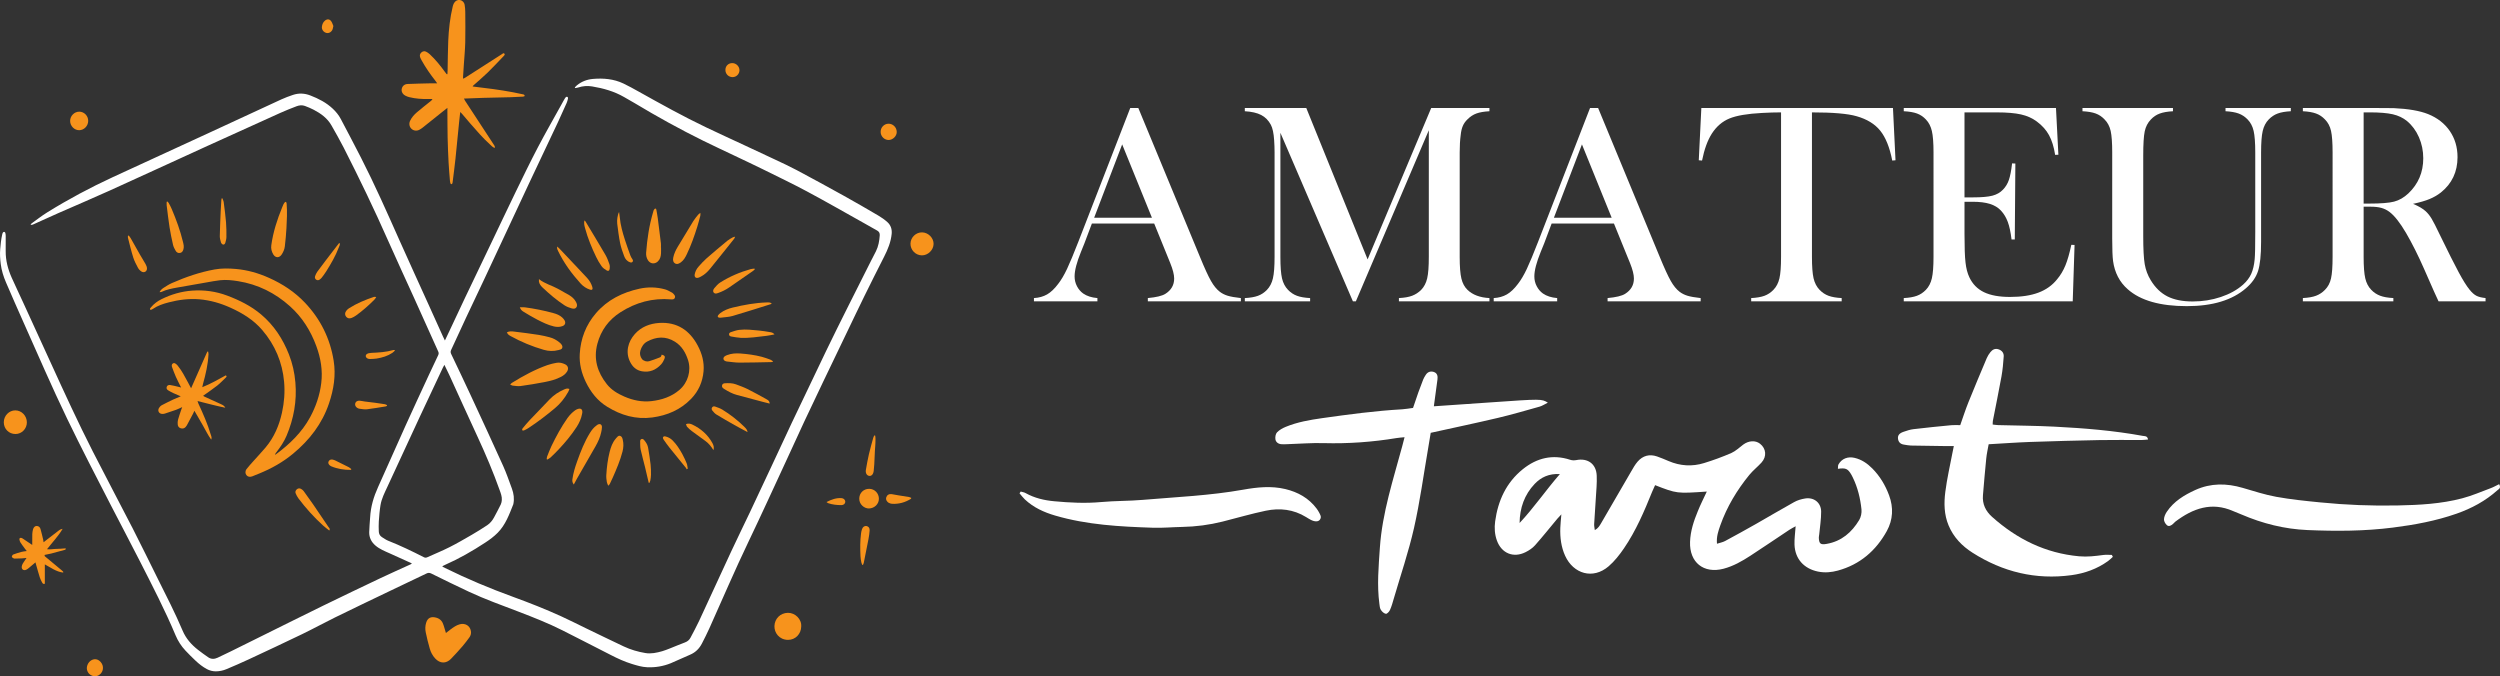 <?xml version="1.0" encoding="utf-8"?>
<!-- Generator: Adobe Illustrator 16.0.0, SVG Export Plug-In . SVG Version: 6.00 Build 0)  -->
<!DOCTYPE svg PUBLIC "-//W3C//DTD SVG 1.1//EN" "http://www.w3.org/Graphics/SVG/1.1/DTD/svg11.dtd">
<svg version="1.1" id="Calque_1" xmlns="http://www.w3.org/2000/svg" xmlns:xlink="http://www.w3.org/1999/xlink" x="0px" y="0px"
	 width="235.806px" height="63.789px" viewBox="0 0 235.806 63.789" enable-background="new 0 0 235.806 63.789"
	 xml:space="preserve">
<rect x="0" y="0" width="235.806" height="63.789" fill="#333333" stroke="none"/>
<path fill="#FFFFFF" d="M38.853,53.143c-0.718-0.326-1.402-0.637-2.086-0.945c-0.471-0.211-0.953-0.397-1.353-0.741
	c-0.388-0.333-0.598-0.754-0.589-1.258c0.006-0.471,0.063-0.938,0.088-1.407c0.053-1,0.333-1.936,0.745-2.845
	c0.867-1.911,1.707-3.837,2.573-5.751c0.737-1.633,1.496-3.259,2.248-4.885c0.278-0.6,0.559-1.198,0.846-1.795
	c0.06-0.123,0.072-0.224,0.012-0.354c-0.771-1.7-1.531-3.403-2.299-5.104c-0.803-1.773-1.626-3.539-2.413-5.32
	c-1.318-2.985-2.734-5.921-4.215-8.828c-0.358-0.702-0.753-1.385-1.14-2.071c-0.388-0.69-1.003-1.132-1.686-1.488
	c-0.265-0.138-0.542-0.251-0.822-0.357c-0.265-0.1-0.541-0.067-0.798,0.032c-0.515,0.198-1.029,0.4-1.532,0.627
	c-2.295,1.034-4.589,2.072-6.88,3.117c-3.057,1.394-6.107,2.804-9.168,4.19c-1.625,0.736-3.268,1.431-4.901,2.15
	c-0.787,0.347-1.569,0.707-2.354,1.06c-0.069,0.031-0.143,0.052-0.243,0.033c0.025-0.039,0.042-0.091,0.078-0.117
	c0.492-0.354,0.971-0.73,1.485-1.05c1.988-1.235,4.05-2.336,6.173-3.318c3.051-1.411,6.106-2.808,9.158-4.216
	c2.254-1.039,4.503-2.089,6.758-3.126c0.353-0.162,0.72-0.296,1.087-0.421c0.552-0.188,1.102-0.162,1.647,0.049
	c0.776,0.3,1.504,0.673,2.116,1.249c0.299,0.282,0.559,0.597,0.75,0.959c0.643,1.218,1.286,2.435,1.912,3.661
	c1.316,2.575,2.482,5.219,3.658,7.858c0.892,2.002,1.808,3.994,2.712,5.992c0.456,1.005,0.909,2.013,1.364,3.021
	c0.052,0.113,0.11,0.224,0.182,0.374c0.162-0.341,0.306-0.642,0.447-0.944c0.485-1.032,0.965-2.068,1.456-3.097
	c0.814-1.71,1.635-3.416,2.452-5.123c0.77-1.609,1.53-3.224,2.309-4.829c0.686-1.41,1.368-2.821,2.095-4.209
	c0.718-1.372,1.491-2.715,2.24-4.071c0.113-0.206,0.224-0.415,0.348-0.615c0.032-0.051,0.111-0.109,0.162-0.103
	c0.098,0.012,0.114,0.11,0.094,0.193c-0.031,0.131-0.065,0.265-0.12,0.389c-0.267,0.604-0.536,1.208-0.817,1.806
	c-0.89,1.893-1.791,3.781-2.681,5.674c-0.713,1.516-1.417,3.035-2.127,4.553c-0.706,1.51-1.409,3.02-2.118,4.528
	c-0.577,1.229-1.165,2.454-1.741,3.684c-0.477,1.017-0.939,2.04-1.415,3.057c-0.065,0.139-0.057,0.247,0.006,0.381
	c0.607,1.275,1.22,2.55,1.813,3.833c1.037,2.233,2.072,4.47,3.085,6.714c0.317,0.702,0.565,1.433,0.832,2.155
	c0.171,0.466,0.237,0.947,0.136,1.441c-0.001,0.008-0.001,0.019-0.004,0.025c-0.383,0.961-0.733,1.944-1.477,2.695
	c-0.348,0.352-0.755,0.654-1.171,0.925c-1.213,0.795-2.469,1.518-3.8,2.104c-0.066,0.028-0.13,0.062-0.193,0.096
	c-0.016,0.009-0.024,0.027-0.058,0.065c0.089,0.044,0.172,0.089,0.257,0.13c2.081,1.026,4.217,1.922,6.396,2.715
	c1.549,0.565,3.083,1.167,4.583,1.853c0.774,0.354,1.534,0.742,2.3,1.112c1.191,0.573,2.379,1.154,3.576,1.718
	c0.65,0.306,1.339,0.507,2.046,0.625c0.537,0.09,1.063-0.027,1.579-0.172c0.243-0.07,0.48-0.166,0.716-0.258
	c0.471-0.186,0.938-0.387,1.414-0.563c0.243-0.089,0.428-0.229,0.545-0.459c0.27-0.521,0.558-1.036,0.806-1.571
	c1.012-2.176,2.006-4.358,3.019-6.534c0.584-1.255,1.197-2.498,1.791-3.752c0.678-1.432,1.349-2.868,2.02-4.302
	c0.641-1.371,1.271-2.745,1.919-4.111c1.071-2.259,2.147-4.514,3.232-6.766c0.665-1.381,1.349-2.75,2.033-4.12
	c0.723-1.451,1.456-2.897,2.186-4.346c0.159-0.315,0.326-0.627,0.484-0.943c0.234-0.47,0.322-0.976,0.358-1.495
	c0.014-0.203-0.056-0.352-0.233-0.452c-0.458-0.258-0.914-0.519-1.372-0.775c-1.747-0.976-3.484-1.972-5.249-2.917
	c-1.373-0.735-2.779-1.408-4.176-2.098c-0.869-0.43-1.747-0.838-2.622-1.256c-0.996-0.476-2-0.94-2.991-1.428
	c-2.211-1.09-4.367-2.283-6.48-3.554c-0.326-0.195-0.659-0.378-0.988-0.569C57.925,8.61,56.898,8.325,55.84,8.15
	c-0.432-0.071-0.867-0.037-1.29,0.099c-0.096,0.031-0.199,0.04-0.299,0.059c-0.012-0.021-0.023-0.042-0.035-0.064
	c0.065-0.066,0.126-0.137,0.199-0.196c0.441-0.361,0.958-0.556,1.517-0.604c0.987-0.083,1.958-0.001,2.868,0.431
	c0.49,0.233,0.965,0.499,1.44,0.763c2.104,1.175,4.209,2.348,6.386,3.386c1.218,0.581,2.444,1.141,3.667,1.711
	c0.953,0.444,1.905,0.886,2.854,1.335c0.672,0.318,1.349,0.628,2.003,0.977c1.494,0.797,2.981,1.606,4.463,2.429
	c1.085,0.603,2.159,1.225,3.229,1.854c0.302,0.177,0.595,0.384,0.856,0.617c0.321,0.287,0.448,0.671,0.408,1.106
	c-0.074,0.771-0.362,1.469-0.709,2.152c-0.629,1.235-1.25,2.474-1.862,3.717c-0.536,1.089-1.056,2.187-1.582,3.279
	c-0.777,1.617-1.557,3.232-2.33,4.85c-0.593,1.243-1.187,2.483-1.771,3.732c-0.56,1.197-1.105,2.401-1.659,3.602
	c-0.583,1.266-1.167,2.532-1.755,3.795c-0.608,1.307-1.212,2.614-1.836,3.91c-1.292,2.695-2.464,5.443-3.69,8.168
	c-0.219,0.488-0.461,0.964-0.704,1.439c-0.249,0.481-0.611,0.844-1.123,1.059c-0.609,0.254-1.203,0.547-1.814,0.8
	c-0.713,0.29-1.461,0.413-2.232,0.379c-0.493-0.022-0.96-0.165-1.429-0.308c-0.695-0.212-1.353-0.515-1.999-0.848
	c-0.862-0.441-1.726-0.883-2.589-1.323c-0.663-0.336-1.324-0.678-1.987-1.01c-1.329-0.667-2.71-1.211-4.098-1.743
	c-1.589-0.609-3.194-1.18-4.736-1.903c-1.181-0.553-2.353-1.127-3.521-1.704c-0.166-0.081-0.292-0.08-0.452-0.003
	c-1.15,0.556-2.307,1.099-3.458,1.651c-1.723,0.827-3.448,1.65-5.165,2.492c-1.041,0.511-2.058,1.071-3.102,1.575
	c-1.68,0.812-3.371,1.6-5.063,2.39c-0.689,0.321-1.387,0.624-2.087,0.917c-0.317,0.133-0.653,0.204-1.006,0.204
	c-0.299-0.002-0.57-0.074-0.832-0.212c-0.395-0.211-0.744-0.485-1.067-0.791c-0.329-0.312-0.652-0.63-0.961-0.961
	c-0.394-0.421-0.703-0.902-0.926-1.432c-0.996-2.374-2.18-4.659-3.347-6.952c-0.896-1.76-1.823-3.505-2.727-5.26
	c-1.406-2.73-2.822-5.456-4.156-8.225c-1.439-2.987-2.751-6.031-4.103-9.059c-0.56-1.256-1.114-2.516-1.658-3.781
	c-0.241-0.558-0.424-1.138-0.5-1.744c-0.059-0.466-0.092-0.932-0.052-1.407c0.038-0.452,0.083-0.9,0.181-1.343
	c0.015-0.07,0.03-0.144,0.065-0.206c0.021-0.04,0.078-0.086,0.118-0.085c0.04,0,0.103,0.048,0.115,0.088
	c0.027,0.093,0.041,0.195,0.041,0.293c0.003,0.48,0.001,0.961-0.002,1.441c-0.007,0.877,0.213,1.704,0.564,2.497
	c0.358,0.802,0.74,1.593,1.105,2.393c0.865,1.884,1.727,3.77,2.588,5.656c1.279,2.803,2.563,5.604,3.959,8.348
	c1.242,2.438,2.53,4.853,3.779,7.288c0.805,1.571,1.574,3.163,2.364,4.743c0.805,1.612,1.629,3.217,2.332,4.878
	c0.313,0.738,0.825,1.316,1.448,1.803c0.313,0.245,0.636,0.478,0.964,0.703c0.278,0.19,0.578,0.184,0.876,0.045
	c0.41-0.192,0.819-0.386,1.225-0.587c0.983-0.484,1.964-0.974,2.946-1.46c1.924-0.952,3.845-1.913,5.773-2.855
	c1.807-0.881,3.622-1.75,5.438-2.612c0.941-0.447,1.893-0.867,2.84-1.3C38.761,53.218,38.781,53.196,38.853,53.143z M41.916,34.411
	c-0.061,0.113-0.107,0.191-0.145,0.271c-0.717,1.523-1.438,3.047-2.148,4.572c-1.032,2.216-2.059,4.434-3.08,6.653
	c-0.261,0.566-0.556,1.126-0.655,1.75c-0.083,0.507-0.121,1.021-0.158,1.533c-0.023,0.306-0.009,0.615-0.002,0.923
	c0.004,0.231,0.097,0.424,0.297,0.549c0.192,0.118,0.378,0.257,0.587,0.34c1.145,0.454,2.256,0.987,3.353,1.548
	c0.114,0.06,0.21,0.069,0.33,0.015c0.701-0.319,1.415-0.607,2.102-0.954c0.711-0.359,1.4-0.76,2.089-1.159
	c0.5-0.29,0.993-0.597,1.475-0.917c0.273-0.183,0.481-0.44,0.638-0.73c0.219-0.408,0.437-0.815,0.638-1.23
	c0.061-0.125,0.085-0.275,0.096-0.415c0.023-0.323-0.094-0.624-0.202-0.922c-0.607-1.707-1.314-3.373-2.076-5.019
	c-0.906-1.954-1.792-3.919-2.69-5.879C42.224,35.038,42.075,34.741,41.916,34.411z"/>
<path fill="#F7931C" d="M14.16,29.199c-0.047-0.1,0.038-0.161,0.092-0.225c0.271-0.323,0.606-0.57,0.983-0.756
	c0.911-0.451,1.873-0.733,2.885-0.805c1.132-0.081,2.239,0.066,3.308,0.469c1.151,0.433,2.243,0.971,3.192,1.77
	c1.214,1.021,2.053,2.304,2.631,3.77c0.335,0.846,0.53,1.725,0.609,2.634c0.154,1.76-0.15,3.441-0.837,5.06
	c-0.236,0.555-0.573,1.049-0.94,1.522c-0.06,0.077-0.119,0.154-0.157,0.26c0.036-0.017,0.076-0.028,0.107-0.051
	c1.294-0.958,2.439-2.06,3.215-3.49c0.547-1.009,0.916-2.086,1.054-3.233c0.146-1.193-0.051-2.341-0.461-3.463
	c-0.531-1.455-1.334-2.738-2.489-3.772c-1.399-1.256-3.026-2.07-4.896-2.368c-0.564-0.09-1.132-0.153-1.702-0.088
	c-0.421,0.048-0.839,0.13-1.258,0.203c-0.926,0.16-1.853,0.317-2.778,0.486c-0.507,0.093-1.017,0.187-1.488,0.412
	c-0.041,0.021-0.095,0.013-0.181,0.021c0.099-0.189,0.227-0.307,0.367-0.397c0.259-0.167,0.52-0.336,0.799-0.459
	c1.298-0.569,2.63-1.031,4.027-1.283c0.664-0.12,1.33-0.105,2.001-0.047c1.097,0.095,2.133,0.394,3.131,0.841
	c1.27,0.568,2.416,1.317,3.379,2.331c1.471,1.548,2.383,3.382,2.719,5.487c0.219,1.369,0.005,2.699-0.436,4.009
	c-0.65,1.933-1.84,3.467-3.393,4.755c-0.967,0.803-2.043,1.404-3.2,1.875c-0.218,0.09-0.434,0.181-0.654,0.264
	c-0.228,0.086-0.418,0.04-0.544-0.113c-0.125-0.15-0.134-0.39,0.013-0.578c0.2-0.257,0.42-0.497,0.637-0.741
	c0.385-0.433,0.786-0.853,1.158-1.297c0.803-0.957,1.276-2.07,1.544-3.285c0.21-0.956,0.285-1.919,0.2-2.887
	c-0.162-1.85-0.854-3.485-2.062-4.898c-0.819-0.957-1.862-1.596-2.997-2.109c-0.933-0.422-1.9-0.702-2.92-0.791
	c-0.983-0.084-1.949,0.041-2.903,0.288c-0.528,0.135-1.042,0.306-1.499,0.619c-0.059,0.04-0.128,0.064-0.196,0.092
	C14.209,29.231,14.189,29.212,14.16,29.199z"/>
<path fill="#F7931C" d="M62.411,33.449c0.279,0.074,0.354,0.169,0.261,0.401c-0.076,0.188-0.185,0.377-0.321,0.526
	c-0.486,0.523-1.08,0.775-1.806,0.645c-0.513-0.093-0.86-0.402-1.094-0.853c-0.487-0.934-0.219-1.936,0.432-2.663
	c0.609-0.68,1.41-0.986,2.29-1.044c1.675-0.107,2.864,0.678,3.636,2.127c0.402,0.754,0.628,1.557,0.553,2.428
	c-0.088,1.003-0.47,1.874-1.168,2.598c-1.004,1.039-2.26,1.574-3.674,1.763c-1.542,0.204-2.941-0.206-4.245-1.009
	c-0.917-0.563-1.551-1.374-2.016-2.33c-0.405-0.839-0.628-1.723-0.575-2.652c0.083-1.445,0.579-2.735,1.526-3.84
	c1.084-1.266,2.493-1.957,4.088-2.311c0.816-0.18,1.638-0.163,2.445,0.062c0.23,0.063,0.442,0.199,0.657,0.311
	c0.061,0.033,0.11,0.094,0.158,0.146c0.098,0.106,0.164,0.23,0.084,0.368c-0.071,0.124-0.207,0.127-0.336,0.117
	c-1.745-0.15-3.343,0.285-4.803,1.228c-1.093,0.704-1.819,1.694-2.156,2.959c-0.381,1.431,0,2.683,0.893,3.811
	c0.432,0.548,1.017,0.892,1.646,1.167c0.82,0.357,1.676,0.534,2.569,0.431c0.969-0.115,1.873-0.408,2.632-1.058
	c0.797-0.682,1.136-1.813,0.813-2.81c-0.228-0.703-0.586-1.328-1.234-1.734c-0.87-0.545-1.755-0.489-2.629-0.016
	c-0.331,0.181-0.526,0.497-0.633,0.854c-0.084,0.284-0.023,0.567,0.153,0.799c0.074,0.1,0.214,0.163,0.337,0.201
	c0.107,0.032,0.241,0.03,0.349-0.003c0.318-0.099,0.634-0.214,0.945-0.337C62.354,33.664,62.352,33.644,62.411,33.449z"/>
<path fill="#F7931C" d="M46.67,13.958c-0.197-0.061-0.307-0.199-0.43-0.31c-0.692-0.618-1.287-1.326-1.898-2.018
	c-0.265-0.298-0.517-0.606-0.775-0.909c-0.04-0.045-0.084-0.084-0.158-0.158c-0.037,0.337-0.071,0.629-0.101,0.922
	c-0.116,1.168-0.225,2.338-0.349,3.506c-0.078,0.728-0.175,1.453-0.264,2.179c-0.006,0.053-0.017,0.108-0.041,0.155
	c-0.013,0.025-0.059,0.05-0.086,0.047c-0.028-0.002-0.067-0.035-0.075-0.063c-0.025-0.086-0.046-0.176-0.054-0.266
	c-0.046-0.567-0.098-1.135-0.127-1.704c-0.041-0.786-0.073-1.573-0.091-2.36c-0.018-0.815-0.015-1.632-0.021-2.447
	c0-0.098,0-0.196,0-0.359c-0.113,0.09-0.187,0.146-0.26,0.205c-0.685,0.548-1.371,1.099-2.057,1.645
	c-0.105,0.084-0.22,0.162-0.34,0.223c-0.252,0.129-0.539,0.086-0.732-0.097c-0.201-0.19-0.256-0.484-0.132-0.75
	c0.147-0.318,0.379-0.578,0.639-0.802c0.425-0.367,0.871-0.708,1.308-1.061c0.06-0.048,0.12-0.098,0.167-0.196
	c-0.113,0-0.227-0.002-0.34,0c-0.626,0.013-1.248-0.026-1.858-0.178c-0.13-0.033-0.26-0.082-0.377-0.148
	c-0.252-0.14-0.375-0.392-0.325-0.629c0.055-0.268,0.247-0.45,0.56-0.464c0.714-0.032,1.429-0.043,2.143-0.061
	c0.207-0.005,0.413,0,0.641,0c-0.052-0.073-0.098-0.146-0.151-0.215c-0.488-0.621-0.938-1.267-1.321-1.958
	c-0.052-0.095-0.104-0.192-0.139-0.294c-0.056-0.17-0.016-0.322,0.12-0.445c0.125-0.114,0.279-0.145,0.427-0.08
	c0.128,0.057,0.251,0.144,0.355,0.24c0.547,0.506,1.011,1.087,1.449,1.689c0.047,0.065,0.097,0.131,0.148,0.193
	c0.009,0.01,0.032,0.006,0.076,0.014c0.006-0.125,0.015-0.248,0.018-0.371c0.02-0.923,0.02-1.848,0.06-2.771
	c0.048-1.093,0.165-2.181,0.423-3.248c0.025-0.104,0.061-0.209,0.112-0.305c0.118-0.222,0.342-0.342,0.555-0.31
	c0.234,0.035,0.42,0.213,0.46,0.473c0.033,0.214,0.056,0.432,0.056,0.647c0.006,0.96,0.021,1.921-0.002,2.882
	c-0.017,0.695-0.086,1.389-0.132,2.083c-0.027,0.406-0.054,0.812-0.078,1.218c-0.003,0.033,0.009,0.067,0.018,0.126
	c0.077-0.041,0.139-0.069,0.196-0.106c1.152-0.738,2.303-1.479,3.455-2.216c0.07-0.045,0.152-0.144,0.236-0.044
	c0.076,0.093-0.019,0.173-0.076,0.233c-0.507,0.53-1.008,1.067-1.534,1.578c-0.428,0.416-0.889,0.799-1.333,1.197
	c-0.019,0.016-0.027,0.042-0.056,0.088c0.344,0.043,0.67,0.086,0.998,0.125c1.249,0.146,2.491,0.333,3.718,0.608
	c0.089,0.019,0.186,0.025,0.197,0.169c-0.051,0.018-0.104,0.051-0.162,0.054c-0.397,0.023-0.794,0.045-1.192,0.056
	c-0.834,0.023-1.667,0.035-2.5,0.058c-0.615,0.018-1.23,0.045-1.875,0.069c0.032,0.067,0.055,0.131,0.09,0.186
	c0.898,1.373,1.797,2.744,2.694,4.118C46.605,13.7,46.705,13.783,46.67,13.958z"/>
<path fill="#F7931C" d="M19.635,33.167c0.01,0.081,0.035,0.165,0.031,0.247c-0.047,0.954-0.261,1.877-0.517,2.794
	c-0.025,0.092-0.042,0.188-0.07,0.313c0.799-0.315,1.508-0.729,2.221-1.118c0.121,0.084,0.066,0.147,0.004,0.206
	c-0.269,0.255-0.523,0.53-0.814,0.76c-0.425,0.335-0.877,0.637-1.334,0.965c0.047,0.028,0.093,0.062,0.144,0.086
	c0.51,0.232,1.025,0.457,1.532,0.697c0.146,0.07,0.315,0.133,0.42,0.341c-0.894-0.179-1.733-0.413-2.622-0.632
	c0.036,0.106,0.052,0.173,0.08,0.232c0.444,0.962,0.873,1.932,1.175,2.949c0.039,0.13,0.12,0.261,0.037,0.461
	c-0.326-0.447-0.536-0.915-0.793-1.353c-0.26-0.443-0.515-0.89-0.792-1.371c-0.054,0.117-0.088,0.199-0.129,0.278
	c-0.193,0.366-0.388,0.733-0.586,1.1c-0.03,0.056-0.071,0.104-0.113,0.153c-0.13,0.144-0.294,0.173-0.471,0.117
	c-0.178-0.054-0.262-0.196-0.276-0.367c-0.011-0.143-0.008-0.293,0.028-0.429c0.083-0.305,0.19-0.604,0.288-0.904
	c0.027-0.083,0.06-0.163,0.108-0.294c-0.226,0.101-0.4,0.19-0.583,0.257c-0.348,0.125-0.701,0.239-1.052,0.354
	c-0.068,0.022-0.142,0.03-0.214,0.032c-0.319,0.014-0.505-0.274-0.346-0.553c0.06-0.104,0.157-0.207,0.262-0.265
	c0.358-0.193,0.725-0.369,1.093-0.544c0.218-0.103,0.444-0.192,0.701-0.3c-0.25-0.106-0.468-0.192-0.679-0.292
	c-0.172-0.079-0.34-0.171-0.501-0.268c-0.116-0.071-0.19-0.173-0.146-0.321c0.037-0.126,0.16-0.209,0.325-0.183
	c0.223,0.032,0.442,0.09,0.662,0.14c0.113,0.025,0.224,0.056,0.376,0.095c-0.178-0.359-0.348-0.677-0.494-1.004
	c-0.129-0.288-0.236-0.587-0.348-0.883c-0.023-0.058-0.042-0.122-0.041-0.184c0.002-0.177,0.165-0.285,0.321-0.203
	c0.092,0.047,0.173,0.13,0.241,0.212c0.39,0.481,0.673,1.029,0.964,1.572c0.089,0.165,0.176,0.331,0.297,0.561
	c0.528-1.195,1.029-2.329,1.531-3.462C19.579,33.162,19.607,33.164,19.635,33.167z"/>
<path fill="#F7931C" d="M42.061,59.707c0.155-0.122,0.288-0.232,0.425-0.331c0.279-0.204,0.555-0.409,0.898-0.497
	c0.502-0.127,0.949,0.147,1.034,0.647c0.037,0.215-0.017,0.42-0.143,0.593c-0.207,0.285-0.419,0.568-0.65,0.835
	c-0.349,0.403-0.708,0.801-1.08,1.183c-0.465,0.481-1.041,0.464-1.496-0.028c-0.245-0.263-0.413-0.578-0.51-0.919
	c-0.146-0.512-0.279-1.03-0.384-1.554c-0.059-0.291-0.051-0.594,0.037-0.888c0.142-0.476,0.467-0.618,0.939-0.493
	c0.416,0.112,0.614,0.38,0.722,0.759C41.917,59.238,41.987,59.46,42.061,59.707z"/>
<path fill="#F7931C" d="M5.948,54.005c-0.635-0.075-1.144-0.457-1.719-0.771c0,0.633,0,1.233,0,1.83
	c-0.15,0.052-0.213-0.044-0.257-0.124c-0.086-0.158-0.168-0.322-0.223-0.493c-0.12-0.379-0.223-0.764-0.333-1.146
	c-0.021-0.077-0.043-0.153-0.071-0.255c-0.223,0.188-0.427,0.364-0.636,0.535c-0.076,0.063-0.158,0.124-0.247,0.163
	c-0.231,0.099-0.429-0.033-0.413-0.283c0.006-0.104,0.047-0.211,0.1-0.301c0.098-0.169,0.215-0.326,0.355-0.532
	c-0.178,0.018-0.31,0.034-0.44,0.041c-0.226,0.01-0.452,0.015-0.678,0.018c-0.043,0-0.093-0.012-0.128-0.035
	c-0.058-0.039-0.153-0.1-0.146-0.137c0.014-0.078,0.068-0.185,0.133-0.21c0.26-0.1,0.527-0.181,0.796-0.252
	c0.146-0.041,0.3-0.049,0.485-0.077c-0.065-0.08-0.115-0.139-0.161-0.201c-0.144-0.196-0.292-0.39-0.427-0.594
	C1.887,51.101,1.851,51,1.833,50.906c-0.024-0.138,0.063-0.209,0.197-0.166c0.066,0.021,0.126,0.069,0.186,0.107
	c0.27,0.181,0.539,0.361,0.825,0.553c0-0.352-0.006-0.681,0.004-1.006c0.004-0.153,0.029-0.309,0.067-0.456
	c0.052-0.205,0.192-0.333,0.349-0.328c0.185,0.007,0.311,0.117,0.359,0.284c0.094,0.329,0.169,0.664,0.25,0.997
	c0.017,0.068,0.023,0.138,0.042,0.257c0.104-0.084,0.177-0.143,0.252-0.201c0.408-0.316,0.813-0.635,1.225-0.944
	c0.087-0.064,0.198-0.101,0.319-0.123c-0.405,0.695-0.962,1.263-1.475,1.924c0.322,0.042,0.611-0.034,0.9-0.031
	c0.288,0.002,0.575-0.033,0.86-0.053c0.034,0.134-0.066,0.139-0.123,0.154c-0.409,0.117-0.819,0.228-1.23,0.334
	C4.633,52.26,4.42,52.297,4.212,52.34c-0.037,0.119,0.05,0.155,0.108,0.204c0.515,0.428,1.03,0.854,1.543,1.284
	c0.045,0.035,0.078,0.084,0.116,0.127C5.97,53.973,5.96,53.988,5.948,54.005z"/>
<path fill="#F7931C" d="M48.117,36.267c0.091-0.084,0.131-0.132,0.183-0.164c1.065-0.658,2.162-1.255,3.347-1.67
	c0.272-0.095,0.557-0.157,0.84-0.211c0.284-0.054,0.562,0.015,0.816,0.14c0.284,0.138,0.352,0.417,0.184,0.686
	c-0.139,0.222-0.339,0.376-0.565,0.494c-0.486,0.256-1.015,0.39-1.547,0.494c-0.753,0.147-1.512,0.27-2.272,0.376
	c-0.246,0.034-0.503-0.017-0.754-0.04C48.285,36.366,48.225,36.318,48.117,36.267z"/>
<path fill="#F7931C" d="M75.573,59.088c-0.003,0.7-0.549,1.276-1.25,1.266c-0.829-0.01-1.295-0.672-1.276-1.302
	c0.023-0.703,0.561-1.237,1.271-1.249C75.003,57.791,75.625,58.405,75.573,59.088z"/>
<path fill="#F7931C" d="M62.35,23.34c0,0.19,0.009,0.381-0.002,0.571c-0.017,0.285-0.085,0.554-0.31,0.758
	c-0.297,0.269-0.69,0.222-0.913-0.108c-0.148-0.221-0.197-0.479-0.18-0.727c0.097-1.309,0.292-2.604,0.67-3.865
	c0.016-0.052,0.023-0.109,0.052-0.154c0.035-0.055,0.079-0.13,0.131-0.14c0.093-0.019,0.105,0.071,0.118,0.146
	c0.041,0.249,0.093,0.497,0.125,0.748c0.104,0.796,0.204,1.594,0.299,2.392c0.015,0.125,0.001,0.253,0.001,0.38
	C62.345,23.34,62.347,23.34,62.35,23.34z"/>
<path fill="#F7931C" d="M47.808,31.359c0.235-0.146,0.48-0.105,0.704-0.08c0.78,0.088,1.558,0.196,2.332,0.313
	c0.339,0.051,0.672,0.139,1.006,0.223c0.337,0.086,0.637,0.254,0.908,0.473c0.034,0.028,0.071,0.056,0.102,0.089
	c0.111,0.12,0.23,0.247,0.173,0.429c-0.051,0.163-0.21,0.173-0.35,0.211c-0.466,0.126-0.93,0.112-1.391-0.021
	c-1.091-0.313-2.132-0.747-3.126-1.294C47.957,31.585,47.911,31.537,47.808,31.359z"/>
<path fill="#F7931C" d="M51.564,43.309c0.013-0.082,0.01-0.169,0.04-0.245c0.133-0.337,0.259-0.676,0.416-1.002
	c0.438-0.904,0.916-1.788,1.494-2.613c0.205-0.29,0.448-0.545,0.738-0.751c0.101-0.071,0.223-0.129,0.342-0.148
	c0.219-0.035,0.339,0.087,0.336,0.313c0,0.054-0.015,0.107-0.024,0.159c-0.083,0.464-0.272,0.879-0.528,1.27
	c-0.497,0.76-1.076,1.453-1.698,2.113c-0.241,0.257-0.493,0.504-0.75,0.746c-0.086,0.082-0.204,0.133-0.307,0.196
	C51.603,43.333,51.584,43.32,51.564,43.309z"/>
<path fill="#F7931C" d="M54.122,45.702c-0.131-0.176-0.155-0.323-0.132-0.494c0.078-0.586,0.253-1.146,0.451-1.699
	c0.331-0.929,0.688-1.847,1.212-2.688c0.163-0.264,0.353-0.503,0.606-0.687c0.037-0.026,0.07-0.059,0.109-0.079
	c0.223-0.122,0.409-0.025,0.409,0.229c0,0.16-0.035,0.321-0.068,0.479c-0.098,0.477-0.3,0.912-0.535,1.33
	c-0.582,1.031-1.18,2.053-1.768,3.079C54.313,45.334,54.23,45.501,54.122,45.702z"/>
<path fill="#F7931C" d="M26.917,19.034c0.125,0.034,0.113,0.122,0.12,0.201c0.065,0.768,0.019,1.535-0.019,2.302
	c-0.029,0.567-0.088,1.133-0.151,1.697c-0.032,0.281-0.144,0.542-0.303,0.778c-0.224,0.332-0.578,0.329-0.787-0.015
	c-0.159-0.261-0.229-0.551-0.188-0.856c0.17-1.254,0.559-2.447,1.037-3.613C26.698,19.351,26.763,19.16,26.917,19.034z"/>
<path fill="#F7931C" d="M66.061,20.077c0,0.131,0.013,0.199-0.002,0.259c-0.092,0.349-0.181,0.7-0.289,1.044
	c-0.278,0.89-0.588,1.767-0.992,2.608c-0.138,0.286-0.289,0.564-0.558,0.756c-0.168,0.12-0.341,0.217-0.55,0.102
	c-0.166-0.092-0.222-0.29-0.167-0.557c0.074-0.359,0.23-0.687,0.415-0.998c0.484-0.817,0.977-1.629,1.476-2.436
	c0.133-0.214,0.299-0.408,0.458-0.606C65.891,20.199,65.953,20.165,66.061,20.077z"/>
<path fill="#F7931C" d="M57.371,45.816c-0.059-0.148-0.117-0.244-0.132-0.344c-0.031-0.214-0.065-0.433-0.052-0.646
	c0.044-0.749,0.134-1.492,0.321-2.221c0.113-0.44,0.26-0.865,0.563-1.219c0.018-0.021,0.029-0.047,0.05-0.063
	c0.111-0.1,0.188-0.27,0.377-0.209c0.169,0.057,0.208,0.219,0.243,0.367c0.09,0.366,0.071,0.733-0.021,1.098
	c-0.218,0.845-0.559,1.641-0.908,2.436c-0.094,0.216-0.195,0.428-0.298,0.639C57.492,45.698,57.448,45.731,57.371,45.816z"/>
<path fill="#F7931C" d="M53.711,36.689c-0.042,0.1-0.073,0.199-0.123,0.287c-0.32,0.571-0.718,1.081-1.225,1.507
	c-0.81,0.68-1.649,1.324-2.537,1.902c-0.128,0.083-0.265,0.155-0.405,0.217c-0.047,0.021-0.116-0.011-0.176-0.018
	c0.013-0.057,0.006-0.127,0.039-0.166c0.219-0.265,0.436-0.53,0.671-0.779c0.626-0.665,1.258-1.326,1.895-1.979
	c0.382-0.394,0.832-0.695,1.336-0.914C53.34,36.68,53.498,36.595,53.711,36.689z"/>
<path fill="#F7931C" d="M49.029,28.986c0.18,0,0.333-0.017,0.48,0.002c0.914,0.125,1.817,0.301,2.706,0.549
	c0.298,0.081,0.585,0.198,0.816,0.412c0.085,0.078,0.165,0.171,0.221,0.27c0.131,0.233,0.047,0.456-0.207,0.544
	c-0.262,0.091-0.531,0.091-0.801,0.026c-0.562-0.13-1.071-0.387-1.578-0.646c-0.426-0.218-0.837-0.466-1.247-0.714
	C49.175,29.28,49.129,29.212,49.029,28.986z"/>
<path fill="#F7931C" d="M2.534,39.836c0.003,0.604-0.482,1.101-1.075,1.101c-0.618,0.002-1.099-0.48-1.101-1.104
	c-0.002-0.616,0.494-1.128,1.089-1.126C2.042,38.71,2.531,39.218,2.534,39.836z"/>
<path fill="#F7931C" d="M69.341,22.326c-0.048,0.103-0.061,0.156-0.093,0.194c-0.755,0.945-1.508,1.895-2.273,2.831
	c-0.241,0.294-0.518,0.557-0.862,0.735c-0.08,0.042-0.162,0.086-0.247,0.11c-0.244,0.069-0.384-0.067-0.34-0.32
	c0.051-0.285,0.187-0.53,0.375-0.741c0.241-0.269,0.484-0.54,0.755-0.778c0.638-0.56,1.29-1.104,1.945-1.646
	c0.158-0.13,0.348-0.224,0.527-0.329C69.17,22.357,69.226,22.355,69.341,22.326z"/>
<path fill="#F7931C" d="M15.778,19.001c0.046,0.046,0.103,0.086,0.132,0.141c0.104,0.191,0.208,0.382,0.292,0.582
	c0.423,1,0.798,2.017,1.052,3.075c0.058,0.235,0.12,0.473,0.046,0.721c-0.05,0.169-0.131,0.303-0.312,0.337
	c-0.18,0.035-0.329-0.049-0.415-0.196c-0.104-0.178-0.205-0.367-0.251-0.564c-0.126-0.545-0.241-1.094-0.328-1.646
	c-0.108-0.686-0.186-1.377-0.271-2.066c-0.014-0.114-0.002-0.231-0.002-0.347C15.74,19.024,15.759,19.013,15.778,19.001z"/>
<path fill="#F7931C" d="M50.833,26.326c0.576,0.45,1.226,0.599,1.792,0.915c0.348,0.193,0.698,0.385,1.042,0.586
	c0.268,0.158,0.503,0.356,0.652,0.638c0.085,0.163,0.165,0.338,0.05,0.514c-0.124,0.191-0.333,0.14-0.497,0.094
	c-0.222-0.064-0.447-0.156-0.64-0.283c-0.736-0.484-1.406-1.052-2.044-1.657c-0.164-0.155-0.311-0.332-0.354-0.566
	C50.825,26.509,50.833,26.449,50.833,26.326z"/>
<path fill="#F7931C" d="M55.121,20.789c0.057,0.05,0.083,0.064,0.096,0.085c0.633,1.055,1.271,2.106,1.891,3.17
	c0.158,0.271,0.268,0.572,0.371,0.87c0.047,0.137,0.05,0.302,0.025,0.447c-0.03,0.187-0.13,0.239-0.289,0.144
	c-0.174-0.104-0.354-0.233-0.471-0.395c-0.195-0.268-0.363-0.562-0.508-0.861c-0.421-0.873-0.791-1.767-1.045-2.704
	C55.125,21.314,55.063,21.079,55.121,20.789z"/>
<path fill="#F7931C" d="M72.599,38.068c-0.234-0.059-0.442-0.11-0.647-0.163c-0.813-0.217-1.625-0.433-2.438-0.65
	c-0.433-0.114-0.821-0.328-1.2-0.563c-0.03-0.02-0.061-0.038-0.09-0.062c-0.107-0.076-0.151-0.183-0.111-0.308
	c0.038-0.116,0.139-0.163,0.253-0.171c0.354-0.021,0.709-0.025,1.047,0.1c0.381,0.143,0.767,0.28,1.128,0.461
	c0.606,0.303,1.199,0.637,1.791,0.965C72.465,37.751,72.596,37.844,72.599,38.068z"/>
<path fill="#F7931C" d="M52.557,23.252c0.096,0.089,0.168,0.15,0.233,0.218c0.592,0.625,1.182,1.25,1.771,1.876
	c0.28,0.297,0.563,0.59,0.835,0.893c0.22,0.245,0.385,0.526,0.477,0.845c0.06,0.213-0.021,0.3-0.227,0.234
	c-0.344-0.109-0.638-0.31-0.877-0.573c-0.844-0.928-1.581-1.935-2.128-3.069C52.585,23.56,52.514,23.441,52.557,23.252z"/>
<path fill="#F7931C" d="M72.879,34.138c-0.033,0.005-0.066,0.015-0.101,0.015c-1.002,0.02-2.006,0.049-3.01,0.05
	c-0.395,0-0.79-0.064-1.185-0.103c-0.062-0.006-0.126-0.023-0.182-0.049c-0.193-0.089-0.223-0.298-0.056-0.433
	c0.068-0.057,0.155-0.092,0.238-0.124c0.405-0.156,0.831-0.184,1.256-0.151c0.684,0.051,1.364,0.14,2.029,0.315
	c0.27,0.073,0.534,0.169,0.795,0.266c0.086,0.031,0.162,0.099,0.241,0.15C72.896,34.094,72.888,34.116,72.879,34.138z"/>
<path fill="#F7931C" d="M72.792,28.622c-0.03,0.024-0.055,0.055-0.084,0.065c-1.201,0.375-2.398,0.762-3.605,1.115
	c-0.352,0.102-0.731,0.112-1.098,0.16c-0.061,0.008-0.127,0.008-0.189-0.005c-0.106-0.021-0.153-0.112-0.09-0.203
	c0.059-0.088,0.139-0.166,0.224-0.23c0.348-0.254,0.741-0.413,1.16-0.513c1.057-0.253,2.122-0.451,3.212-0.485
	C72.584,28.518,72.626,28.526,72.792,28.622z"/>
<path fill="#F7931C" d="M31.058,50.04c-0.201-0.16-0.405-0.307-0.588-0.474c-0.861-0.785-1.635-1.646-2.334-2.574
	c-0.101-0.135-0.173-0.294-0.245-0.449c-0.069-0.152-0.006-0.288,0.107-0.39c0.12-0.106,0.269-0.117,0.406-0.036
	c0.09,0.054,0.182,0.123,0.243,0.209c0.306,0.415,0.606,0.835,0.898,1.261c0.489,0.711,0.972,1.423,1.449,2.139
	C31.048,49.803,31.169,49.878,31.058,50.04z"/>
<path fill="#F7931C" d="M71.195,25.405c-0.051,0.046-0.098,0.098-0.152,0.138c-0.75,0.521-1.5,1.042-2.252,1.56
	c-0.329,0.226-0.684,0.405-1.063,0.535c-0.137,0.046-0.281,0.099-0.402-0.031c-0.09-0.099-0.085-0.268,0.048-0.422
	c0.169-0.197,0.344-0.407,0.561-0.543c0.892-0.56,1.853-0.974,2.868-1.257c0.117-0.032,0.242-0.035,0.363-0.051
	C71.176,25.357,71.185,25.381,71.195,25.405z"/>
<path fill="#F7931C" d="M81.985,46.107c0.513,0.002,0.918,0.423,0.915,0.947c-0.005,0.497-0.42,0.889-0.931,0.906
	c-0.437,0.014-0.949-0.382-0.922-0.965C81.069,46.491,81.462,46.104,81.985,46.107z"/>
<path fill="#F7931C" d="M86.943,24.086c-0.595-0.011-1.083-0.523-1.064-1.118c0.016-0.583,0.517-1.062,1.099-1.05
	c0.577,0.011,1.083,0.52,1.08,1.085C88.054,23.582,87.524,24.098,86.943,24.086z"/>
<path fill="#F7931C" d="M73.053,31.542c-0.289,0.051-0.523,0.109-0.763,0.136c-0.806,0.092-1.612,0.224-2.428,0.187
	c-0.295-0.015-0.59-0.077-0.884-0.124c-0.1-0.017-0.197-0.063-0.213-0.181c-0.017-0.114,0.066-0.196,0.159-0.227
	c0.265-0.087,0.531-0.187,0.805-0.219c0.622-0.074,1.244,0.005,1.865,0.063c0.341,0.033,0.68,0.089,1.018,0.147
	C72.749,31.349,72.902,31.355,73.053,31.542z"/>
<path fill="#F7931C" d="M8.32,11.404c-0.004,0.475-0.39,0.874-0.851,0.877c-0.458,0.004-0.852-0.399-0.854-0.873
	c-0.001-0.471,0.39-0.871,0.854-0.875C7.937,10.53,8.323,10.926,8.32,11.404z"/>
<path fill="#F7931C" d="M35.488,28.035c-0.071,0.092-0.126,0.184-0.199,0.255c-0.534,0.53-1.093,1.03-1.706,1.467
	c-0.131,0.093-0.275,0.176-0.425,0.234c-0.214,0.082-0.401,0.025-0.516-0.125c-0.125-0.163-0.126-0.354,0.017-0.548
	c0.068-0.093,0.158-0.177,0.254-0.239c0.729-0.465,1.521-0.793,2.336-1.069c0.042-0.015,0.089-0.018,0.134-0.018
	C35.406,27.992,35.43,28.009,35.488,28.035z"/>
<path fill="#F7931C" d="M61.188,45.536c-0.117-0.499-0.229-1.001-0.352-1.497c-0.132-0.546-0.289-1.084-0.407-1.631
	c-0.052-0.244-0.04-0.502-0.047-0.754c-0.002-0.1,0.018-0.211,0.131-0.247c0.121-0.038,0.196,0.05,0.27,0.135
	c0.174,0.204,0.304,0.436,0.349,0.695c0.091,0.525,0.173,1.051,0.234,1.58c0.037,0.32,0.038,0.649,0.037,0.973
	c-0.001,0.18-0.032,0.359-0.063,0.537c-0.015,0.082-0.064,0.156-0.097,0.233C61.224,45.552,61.206,45.544,61.188,45.536z"/>
<path fill="#F7931C" d="M12.14,22.213c0.061,0.081,0.132,0.158,0.182,0.246c0.295,0.518,0.582,1.041,0.879,1.558
	c0.17,0.298,0.36,0.584,0.526,0.885c0.069,0.122,0.127,0.265,0.136,0.401c0.019,0.295-0.268,0.468-0.517,0.31
	c-0.132-0.083-0.256-0.21-0.33-0.347c-0.169-0.317-0.342-0.641-0.449-0.982c-0.192-0.61-0.338-1.235-0.498-1.855
	c-0.016-0.057-0.001-0.122-0.001-0.183C12.091,22.234,12.115,22.224,12.14,22.213z"/>
<path fill="#F7931C" d="M58.394,19.996c0.021,0.167,0.049,0.334,0.065,0.501c0.066,0.735,0.266,1.439,0.49,2.137
	c0.157,0.491,0.333,0.976,0.509,1.46c0.046,0.125,0.116,0.244,0.191,0.354c0.06,0.086,0.08,0.162,0.015,0.246
	c-0.066,0.085-0.15,0.075-0.243,0.042c-0.282-0.097-0.451-0.314-0.546-0.57c-0.152-0.406-0.299-0.819-0.385-1.241
	c-0.121-0.601-0.194-1.212-0.271-1.82C58.176,20.766,58.256,20.222,58.394,19.996z"/>
<path fill="#F7931C" d="M70.514,40.758c-0.448-0.241-0.848-0.447-1.241-0.67c-0.573-0.323-1.145-0.652-1.708-0.996
	c-0.143-0.087-0.256-0.227-0.366-0.356c-0.08-0.092-0.107-0.212-0.021-0.323c0.081-0.104,0.194-0.098,0.297-0.058
	c0.219,0.083,0.448,0.152,0.646,0.273c0.772,0.474,1.486,1.027,2.127,1.671C70.359,40.411,70.473,40.528,70.514,40.758z"/>
<path fill="#F7931C" d="M20.975,18.704c0.043,0.124,0.11,0.243,0.126,0.37c0.082,0.627,0.166,1.254,0.218,1.884
	c0.04,0.468,0.04,0.94,0.037,1.41c-0.001,0.168-0.053,0.338-0.095,0.502c-0.028,0.109-0.1,0.224-0.221,0.198
	c-0.078-0.017-0.172-0.115-0.196-0.194c-0.059-0.197-0.115-0.406-0.112-0.609c0.015-0.777,0.052-1.554,0.084-2.331
	c0.015-0.344,0.038-0.686,0.06-1.029c0.002-0.06,0.015-0.119,0.023-0.179C20.924,18.718,20.949,18.711,20.975,18.704z"/>
<path fill="#F7931C" d="M81.334,53.285c-0.033-0.085-0.078-0.168-0.094-0.257c-0.035-0.187-0.067-0.375-0.077-0.563
	c-0.032-0.724-0.042-1.446,0.055-2.166c0.018-0.134,0.047-0.268,0.092-0.394c0.073-0.208,0.241-0.318,0.406-0.291
	c0.196,0.033,0.326,0.18,0.311,0.413c-0.018,0.279-0.06,0.558-0.112,0.833c-0.139,0.736-0.289,1.471-0.437,2.206
	c-0.016,0.073-0.052,0.144-0.081,0.215C81.378,53.282,81.355,53.285,81.334,53.285z"/>
<path fill="#F7931C" d="M32.05,22.951c0.03,0.146-0.051,0.273-0.1,0.4c-0.303,0.799-0.733,1.533-1.186,2.254
	c-0.125,0.199-0.268,0.387-0.409,0.574c-0.054,0.071-0.125,0.13-0.196,0.185c-0.103,0.079-0.218,0.088-0.33,0.019
	c-0.103-0.063-0.158-0.2-0.109-0.335c0.052-0.143,0.116-0.288,0.203-0.411c0.264-0.368,0.539-0.727,0.813-1.087
	c0.35-0.46,0.704-0.918,1.057-1.377c0.065-0.084,0.131-0.166,0.196-0.25C32.009,22.934,32.03,22.942,32.05,22.951z"/>
<path fill="#F7931C" d="M82.551,41.088c0.043,0.235,0.023,0.478,0.019,0.717c-0.005,0.234-0.034,0.469-0.047,0.703
	c-0.022,0.433-0.037,0.866-0.06,1.299c-0.012,0.209-0.029,0.415-0.055,0.622c-0.041,0.315-0.207,0.488-0.425,0.458
	c-0.228-0.033-0.363-0.268-0.31-0.577c0.085-0.488,0.172-0.979,0.284-1.463c0.12-0.519,0.268-1.032,0.408-1.546
	c0.021-0.081,0.066-0.156,0.1-0.232C82.494,41.075,82.521,41.081,82.551,41.088z"/>
<path fill="#F7931C" d="M64.765,44.267c-0.018-0.041-0.029-0.088-0.056-0.121c-0.519-0.64-1.042-1.276-1.556-1.918
	c-0.198-0.247-0.38-0.504-0.561-0.766c-0.041-0.06-0.078-0.159-0.055-0.215c0.044-0.109,0.162-0.1,0.262-0.073
	c0.241,0.063,0.452,0.18,0.63,0.355c0.383,0.38,0.672,0.831,0.929,1.3c0.155,0.285,0.293,0.582,0.415,0.884
	c0.061,0.152,0.067,0.327,0.099,0.491C64.837,44.225,64.801,44.245,64.765,44.267z"/>
<path fill="#F7931C" d="M9.022,63.789c-0.407,0.006-0.709-0.225-0.807-0.578c-0.093-0.333,0.087-0.751,0.401-0.932
	c0.306-0.176,0.623-0.119,0.877,0.159c0.405,0.444,0.228,1.138-0.337,1.318C9.097,63.774,9.036,63.785,9.022,63.789z"/>
<path fill="#F7931C" d="M83.82,13.204c-0.409,0.001-0.752-0.345-0.756-0.761c-0.005-0.421,0.325-0.768,0.74-0.775
	c0.39-0.006,0.769,0.307,0.779,0.772C84.591,12.835,84.215,13.202,83.82,13.204z"/>
<path fill="#F7931C" d="M36.494,38.284c-0.03,0.016-0.059,0.04-0.091,0.046c-0.598,0.095-1.193,0.203-1.793,0.275
	c-0.229,0.026-0.467-0.025-0.701-0.051c-0.07-0.008-0.14-0.038-0.202-0.074c-0.171-0.1-0.245-0.27-0.199-0.436
	c0.044-0.16,0.199-0.265,0.404-0.25c0.17,0.013,0.338,0.057,0.508,0.079c0.341,0.044,0.682,0.082,1.021,0.126
	c0.287,0.039,0.573,0.079,0.858,0.128c0.073,0.012,0.139,0.058,0.209,0.088C36.503,38.238,36.499,38.262,36.494,38.284z"/>
<path fill="#F7931C" d="M67.292,42.462c-0.193-0.336-0.434-0.625-0.74-0.854c-0.427-0.318-0.864-0.624-1.29-0.942
	c-0.157-0.12-0.309-0.25-0.443-0.393c-0.06-0.063-0.075-0.169-0.115-0.27c0.233-0.089,0.429-0.038,0.604,0.046
	c0.81,0.387,1.46,0.958,1.894,1.755C67.311,42.005,67.373,42.218,67.292,42.462z"/>
<path fill="#F7931C" d="M85.96,46.968c-0.035,0.069-0.037,0.079-0.043,0.084c-0.542,0.338-1.132,0.502-1.771,0.469
	c-0.096-0.005-0.196-0.038-0.284-0.079c-0.22-0.101-0.333-0.331-0.268-0.529c0.073-0.225,0.255-0.339,0.507-0.306
	c0.214,0.03,0.425,0.079,0.64,0.114c0.337,0.055,0.676,0.103,1.012,0.161C85.823,46.895,85.888,46.938,85.96,46.968z"/>
<path fill="#F7931C" d="M68.422,6.597c0-0.376,0.274-0.646,0.653-0.645c0.363,0.002,0.674,0.313,0.674,0.675
	c0,0.349-0.288,0.642-0.634,0.648C68.726,7.282,68.422,6.985,68.422,6.597z"/>
<path fill="#F7931C" d="M37.251,33.065c-0.084,0.075-0.159,0.16-0.252,0.223c-0.444,0.297-0.946,0.444-1.467,0.531
	c-0.195,0.033-0.395,0.03-0.593,0.043c-0.045,0.003-0.091,0.003-0.135-0.005c-0.176-0.03-0.295-0.135-0.306-0.265
	c-0.01-0.125,0.09-0.229,0.282-0.276c0.078-0.02,0.159-0.028,0.239-0.032c0.704-0.03,1.407-0.071,2.091-0.271
	c0.032-0.009,0.069,0,0.103,0C37.226,33.03,37.239,33.049,37.251,33.065z"/>
<path fill="#F7931C" d="M33.101,44.321c-0.645,0.008-1.271-0.089-1.87-0.344c-0.041-0.018-0.079-0.043-0.114-0.072
	c-0.143-0.116-0.185-0.249-0.125-0.379c0.066-0.143,0.209-0.214,0.386-0.176c0.096,0.021,0.191,0.057,0.28,0.1
	c0.414,0.201,0.828,0.405,1.238,0.616c0.088,0.046,0.162,0.12,0.243,0.181C33.127,44.271,33.114,44.296,33.101,44.321z"/>
<path fill="#F7931C" d="M31.444,2.454c-0.029,0.131-0.041,0.212-0.066,0.289c-0.086,0.262-0.346,0.421-0.585,0.365
	c-0.265-0.061-0.461-0.312-0.431-0.578c0.025-0.218,0.099-0.42,0.274-0.572c0.209-0.182,0.447-0.178,0.607,0.05
	C31.342,2.15,31.389,2.329,31.444,2.454z"/>
<path fill="#F7931C" d="M77.958,47.354c0.479-0.245,0.923-0.403,1.417-0.37c0.206,0.013,0.356,0.168,0.356,0.341
	c0.001,0.171-0.15,0.318-0.368,0.318c-0.424,0-0.846-0.043-1.25-0.183C78.074,47.447,78.042,47.414,77.958,47.354z"/>
<g>
	<g>
		<path fill="#FFFFFF" d="M160.99,46.365c-2.825,0.195-2.825,0.195-4.878-0.604c-0.095,0.206-0.193,0.415-0.28,0.629
			c-0.746,1.85-1.531,3.683-2.659,5.335c-0.416,0.609-0.887,1.209-1.439,1.686c-1.493,1.283-3.332,0.708-4.106-0.987
			c-0.379-0.832-0.486-1.721-0.456-2.627c0.013-0.391,0.059-0.778,0.1-1.282c-0.163,0.179-0.275,0.286-0.374,0.405
			c-0.701,0.838-1.381,1.694-2.107,2.511c-0.239,0.27-0.567,0.487-0.894,0.65c-1.144,0.574-2.265,0.113-2.703-1.09
			c-0.211-0.586-0.252-1.197-0.168-1.813c0.268-1.957,1.047-3.661,2.606-4.919c1.321-1.067,2.819-1.437,4.485-0.887
			c0.173,0.057,0.38,0.06,0.561,0.025c1.08-0.216,1.885,0.358,1.928,1.462c0.031,0.719-0.043,1.439-0.086,2.16
			c-0.046,0.806-0.109,1.61-0.155,2.418c-0.011,0.165,0.033,0.333,0.061,0.567c0.318-0.173,0.456-0.42,0.591-0.649
			c0.95-1.622,1.886-3.254,2.833-4.878c0.186-0.32,0.369-0.652,0.608-0.93c0.492-0.57,1.121-0.741,1.84-0.494
			c0.371,0.128,0.733,0.283,1.095,0.437c1.091,0.465,2.214,0.533,3.335,0.188c0.876-0.269,1.742-0.586,2.58-0.951
			c0.407-0.18,0.749-0.516,1.115-0.79c0.513-0.383,1.149-0.421,1.58-0.089c0.591,0.457,0.662,1.213,0.145,1.782
			c-0.366,0.403-0.805,0.745-1.148,1.165c-1.169,1.434-2.114,3.005-2.736,4.756c-0.186,0.528-0.377,1.068-0.315,1.735
			c0.282-0.091,0.537-0.136,0.757-0.252c0.98-0.527,1.956-1.065,2.927-1.616c1.199-0.68,2.382-1.39,3.589-2.057
			c0.315-0.176,0.688-0.288,1.05-0.344c0.825-0.132,1.497,0.399,1.503,1.236c0.005,0.717-0.115,1.436-0.182,2.151
			c-0.008,0.109-0.043,0.217-0.038,0.323c0.025,0.568,0.168,0.674,0.741,0.573c1.396-0.242,2.366-1.085,3.069-2.253
			c0.166-0.279,0.247-0.673,0.214-0.997c-0.109-1.047-0.356-2.067-0.822-3.021c-0.038-0.079-0.076-0.159-0.12-0.234
			c-0.339-0.588-0.534-0.683-1.281-0.575c0.019-0.151-0.007-0.309,0.054-0.417c0.311-0.549,0.889-0.766,1.516-0.617
			c0.665,0.156,1.2,0.524,1.669,0.996c0.721,0.726,1.235,1.584,1.589,2.541c0.426,1.152,0.369,2.3-0.214,3.363
			c-1.023,1.858-2.537,3.162-4.613,3.731c-0.608,0.166-1.232,0.227-1.88,0.095c-1.319-0.271-2.167-1.188-2.216-2.545
			c-0.018-0.54,0.063-1.085,0.107-1.729c-0.228,0.126-0.426,0.225-0.609,0.346c-1.223,0.811-2.435,1.638-3.663,2.438
			c-0.789,0.513-1.607,0.98-2.531,1.223c-1.873,0.489-3.226-0.597-3.156-2.535c0.035-1.023,0.352-1.977,0.738-2.907
			C160.391,47.6,160.686,47.017,160.99,46.365z M147.132,44.715c-1.031-0.06-1.78,0.302-2.379,0.929
			c-0.966,1.017-1.403,2.266-1.422,3.686C144.679,47.896,145.78,46.27,147.132,44.715z"/>
		<path fill="#FFFFFF" d="M199.288,52.521c-0.15,0.135-0.29,0.285-0.456,0.402c-1.034,0.743-2.208,1.161-3.457,1.329
			c-3.364,0.454-6.47-0.302-9.32-2.118c-0.996-0.634-1.796-1.463-2.259-2.573c-0.428-1.024-0.446-2.105-0.309-3.168
			c0.158-1.253,0.448-2.49,0.683-3.733c0.036-0.187,0.074-0.371,0.12-0.588c-0.364,0-0.665,0.004-0.968,0
			c-1.029-0.013-2.056-0.024-3.085-0.047c-0.217-0.004-0.431-0.057-0.647-0.087c-0.318-0.045-0.52-0.221-0.565-0.544
			c-0.043-0.311,0.109-0.523,0.507-0.661c0.309-0.105,0.627-0.215,0.948-0.253c1.191-0.143,2.384-0.26,3.578-0.375
			c0.26-0.025,0.522-0.005,0.836-0.005c0.257-0.728,0.489-1.452,0.771-2.155c0.561-1.398,1.149-2.786,1.735-4.176
			c0.084-0.197,0.206-0.386,0.341-0.555c0.187-0.233,0.431-0.371,0.746-0.272c0.334,0.104,0.53,0.349,0.507,0.683
			c-0.04,0.632-0.102,1.264-0.211,1.886c-0.252,1.396-0.54,2.786-0.811,4.18c-0.02,0.105-0.01,0.217-0.018,0.353
			c0.187,0.02,0.356,0.048,0.527,0.053c1.773,0.048,3.543,0.056,5.312,0.146c2.791,0.143,5.578,0.368,8.332,0.872
			c0.176,0.033,0.412-0.025,0.486,0.339c-0.217,0.018-0.42,0.047-0.624,0.049c-1.312,0.004-2.626-0.02-3.94,0.006
			c-2.186,0.042-4.371,0.101-6.56,0.177c-1.284,0.046-2.567,0.141-3.912,0.217c-0.082,0.469-0.187,0.912-0.229,1.359
			c-0.117,1.149-0.212,2.301-0.309,3.452c-0.071,0.828,0.255,1.496,0.856,2.034c2.349,2.101,5.041,3.433,8.215,3.723
			c0.771,0.071,1.518-0.021,2.274-0.123c0.265-0.037,0.543-0.007,0.813-0.007C199.226,52.401,199.257,52.46,199.288,52.521z"/>
		<path fill="#FFFFFF" d="M132.481,41.239c-0.296,0.03-0.53,0.043-0.76,0.081c-2.271,0.375-4.554,0.539-6.859,0.476
			c-1.134-0.032-2.27,0.063-3.405,0.098c-0.196,0.005-0.396,0.021-0.591,0.005c-0.291-0.022-0.525-0.19-0.566-0.463
			c-0.032-0.214,0.016-0.515,0.153-0.657c0.219-0.227,0.522-0.395,0.82-0.518c1.098-0.453,2.265-0.654,3.434-0.82
			c2.509-0.354,5.018-0.692,7.55-0.835c0.326-0.018,0.649-0.082,1.024-0.13c0.16-0.469,0.32-0.962,0.496-1.452
			c0.146-0.411,0.299-0.821,0.462-1.227c0.065-0.16,0.157-0.312,0.254-0.457c0.184-0.271,0.456-0.353,0.752-0.255
			c0.328,0.109,0.382,0.397,0.341,0.7c-0.106,0.82-0.222,1.64-0.341,2.537c1.818-0.124,3.594-0.247,5.369-0.37
			c4.784-0.334,4.784-0.335,5.383,0.026c-0.293,0.145-0.522,0.302-0.774,0.375c-1.305,0.366-2.605,0.748-3.926,1.06
			c-2.081,0.491-4.177,0.932-6.348,1.411c-0.079,0.467-0.157,0.978-0.247,1.487c-0.431,2.496-0.769,5.016-1.327,7.484
			c-0.512,2.254-1.263,4.455-1.913,6.68c-0.104,0.356-0.201,0.72-0.354,1.056c-0.069,0.158-0.275,0.38-0.39,0.362
			c-0.176-0.026-0.367-0.204-0.472-0.37c-0.1-0.155-0.112-0.371-0.138-0.565c-0.236-1.771-0.073-3.535,0.046-5.301
			c0.225-3.301,1.261-6.424,2.112-9.586C132.333,41.822,132.394,41.571,132.481,41.239z"/>
		<path fill="#FFFFFF" d="M235.726,45.666c0.204,0.377-0.03,0.456-0.166,0.578c-1.126,1.007-2.427,1.707-3.849,2.206
			c-1.948,0.683-3.966,1.055-6.009,1.313c-2.678,0.34-5.367,0.348-8.057,0.233c-2.163-0.092-4.234-0.613-6.221-1.467
			c-0.26-0.111-0.527-0.21-0.79-0.323c-2.035-0.894-3.79-0.251-5.438,0.987c-0.086,0.066-0.152,0.155-0.236,0.227
			c-0.174,0.15-0.39,0.287-0.584,0.107c-0.143-0.133-0.274-0.367-0.265-0.547c0.013-0.243,0.13-0.506,0.272-0.715
			c0.66-0.976,1.628-1.566,2.678-2.045c1.465-0.667,2.96-0.647,4.48-0.201c1.05,0.306,2.097,0.649,3.166,0.843
			c1.373,0.249,2.767,0.39,4.157,0.527c2.417,0.241,4.843,0.336,7.272,0.288c2.056-0.041,4.111-0.147,6.11-0.675
			c0.902-0.238,1.771-0.614,2.649-0.942C235.178,45.957,235.443,45.804,235.726,45.666z"/>
		<path fill="#FFFFFF" d="M96.275,46.364c0.155,0.047,0.326,0.067,0.463,0.146c0.839,0.469,1.755,0.683,2.694,0.769
			c1.479,0.138,2.962,0.212,4.453,0.074c1.284-0.117,2.58-0.092,3.864-0.201c3.177-0.27,6.363-0.402,9.512-0.964
			c1.314-0.234,2.648-0.376,3.976-0.058c1.183,0.283,2.201,0.846,2.945,1.835c0.078,0.106,0.152,0.216,0.214,0.333
			c0.117,0.229,0.298,0.458,0.094,0.726c-0.152,0.199-0.477,0.201-0.848,0.011c-0.155-0.079-0.304-0.174-0.454-0.266
			c-1.182-0.726-2.476-0.873-3.798-0.596c-1.367,0.285-2.713,0.683-4.07,1.024c-1.253,0.315-2.529,0.481-3.823,0.505
			c-0.92,0.017-1.839,0.106-2.754,0.075c-3.103-0.104-6.202-0.265-9.212-1.146c-1.065-0.311-2.051-0.761-2.867-1.528
			c-0.183-0.173-0.333-0.379-0.5-0.57C96.2,46.477,96.238,46.42,96.275,46.364z"/>
	</g>
	<g>
		<path fill="#FFFFFF" d="M117.044,28.422h-8.778v-0.308c0.793-0.071,1.346-0.204,1.656-0.4c0.553-0.349,0.828-0.829,0.828-1.443
			c0-0.365-0.125-0.855-0.375-1.47l-0.227-0.56l-1.281-3.154h-5.879l-0.695,1.844l-0.334,0.829c-0.4,0.98-0.601,1.75-0.601,2.311
			c0,0.33,0.074,0.637,0.222,0.922c0.147,0.286,0.344,0.516,0.593,0.694c0.349,0.241,0.792,0.383,1.337,0.428v0.308h-5.986v-0.308
			c0.471-0.027,0.885-0.143,1.242-0.346c0.356-0.207,0.704-0.536,1.042-0.99c0.285-0.365,0.563-0.835,0.835-1.409
			c0.27-0.575,0.63-1.436,1.076-2.585l4.888-12.598h0.762l5.813,14.041c0.436,1.06,0.781,1.817,1.041,2.271
			c0.258,0.454,0.538,0.797,0.841,1.028c0.214,0.161,0.459,0.283,0.736,0.368c0.275,0.085,0.69,0.158,1.243,0.22V28.422z
			 M108.654,20.539l-2.808-6.92l-2.644,6.92H108.654z"/>
		<path fill="#FFFFFF" d="M140.49,10.493c-0.508,0.027-0.915,0.096-1.224,0.208c-0.308,0.111-0.591,0.296-0.848,0.554
			c-0.196,0.187-0.344,0.394-0.44,0.622c-0.1,0.227-0.166,0.514-0.201,0.861c-0.062,0.463-0.095,1.011-0.095,1.643v9.846
			c0,0.917,0.054,1.599,0.16,2.044c0.107,0.445,0.299,0.802,0.576,1.069c0.489,0.471,1.18,0.73,2.071,0.774v0.308h-8.539v-0.308
			c0.518-0.027,0.935-0.099,1.251-0.22c0.315-0.121,0.599-0.305,0.849-0.554c0.274-0.285,0.466-0.648,0.567-1.089
			c0.103-0.441,0.153-1.115,0.153-2.024V12.283l-6.881,16.139h-0.28l-6.839-15.898v11.703c0,0.917,0.051,1.595,0.153,2.031
			c0.102,0.437,0.292,0.797,0.567,1.083c0.25,0.257,0.532,0.446,0.849,0.561c0.315,0.116,0.729,0.187,1.235,0.214v0.308h-6.159
			v-0.308c0.509-0.027,0.919-0.098,1.237-0.214c0.316-0.115,0.599-0.303,0.849-0.561c0.275-0.285,0.464-0.648,0.565-1.089
			c0.104-0.441,0.155-1.115,0.155-2.024V14.38c0-0.41-0.015-0.797-0.041-1.162c-0.043-0.659-0.147-1.14-0.308-1.443
			c-0.222-0.418-0.527-0.728-0.915-0.929c-0.387-0.2-0.901-0.318-1.543-0.354v-0.307h5.797l5.785,14.281l5.999-14.281h5.492V10.493z
			"/>
		<path fill="#FFFFFF" d="M160.409,28.422h-8.777v-0.308c0.792-0.071,1.345-0.204,1.655-0.4c0.553-0.349,0.828-0.829,0.828-1.443
			c0-0.365-0.125-0.855-0.372-1.47l-0.229-0.56l-1.281-3.154h-5.879l-0.692,1.844l-0.337,0.829c-0.399,0.98-0.601,1.75-0.601,2.311
			c0,0.33,0.073,0.637,0.222,0.922c0.147,0.286,0.344,0.516,0.593,0.694c0.35,0.241,0.793,0.383,1.338,0.428v0.308h-5.986v-0.308
			c0.472-0.027,0.887-0.143,1.243-0.346c0.356-0.207,0.703-0.536,1.042-0.99c0.285-0.365,0.563-0.835,0.835-1.409
			c0.271-0.575,0.63-1.436,1.075-2.585l4.891-12.598h0.762l5.811,14.041c0.436,1.06,0.784,1.817,1.042,2.271
			c0.257,0.454,0.537,0.797,0.84,1.028c0.214,0.161,0.459,0.283,0.736,0.368c0.275,0.085,0.69,0.158,1.243,0.22V28.422z
			 M152.018,20.539l-2.805-6.92l-2.646,6.92H152.018z"/>
		<path fill="#FFFFFF" d="M167.995,10.6c-0.561,0-1.162,0.018-1.804,0.054c-1.37,0.071-2.392,0.245-3.064,0.521
			c-0.672,0.276-1.228,0.753-1.663,1.43c-0.4,0.624-0.708,1.47-0.922,2.539l-0.309-0.027l0.242-4.93h18.075l0.239,4.93l-0.308,0.027
			c-0.24-1.238-0.617-2.175-1.129-2.813c-0.512-0.637-1.258-1.093-2.236-1.369c-0.828-0.241-2.231-0.361-4.208-0.361v13.626
			c0,0.909,0.051,1.583,0.152,2.024c0.103,0.441,0.293,0.804,0.568,1.089c0.25,0.257,0.532,0.446,0.849,0.561
			c0.315,0.116,0.729,0.187,1.235,0.214v0.308h-8.536v-0.308c0.517-0.027,0.933-0.098,1.248-0.214
			c0.316-0.115,0.599-0.303,0.849-0.561c0.277-0.285,0.466-0.646,0.567-1.083c0.103-0.436,0.153-1.113,0.153-2.031V10.6z"/>
		<path fill="#FFFFFF" d="M193.925,10.186l0.227,4.409l-0.306,0.013c-0.117-0.748-0.308-1.367-0.575-1.856
			c-0.268-0.49-0.654-0.922-1.161-1.296c-0.418-0.312-0.912-0.532-1.483-0.662c-0.57-0.128-1.327-0.193-2.271-0.193h-3.06v8.016
			h0.803c0.81,0,1.421-0.053,1.831-0.16c0.407-0.107,0.741-0.298,1.001-0.574c0.25-0.259,0.434-0.563,0.553-0.915
			c0.122-0.352,0.222-0.871,0.301-1.557l0.309,0.014l-0.054,7.16h-0.306c-0.082-0.686-0.199-1.238-0.356-1.657
			c-0.155-0.418-0.372-0.774-0.647-1.069c-0.268-0.285-0.613-0.494-1.042-0.628c-0.428-0.133-0.97-0.2-1.63-0.2h-0.762v3.059
			c0,1.22,0.03,2.108,0.095,2.665c0.061,0.557,0.183,1.022,0.361,1.396c0.301,0.641,0.762,1.111,1.381,1.409
			c0.619,0.299,1.437,0.448,2.453,0.448c1.067,0,1.964-0.135,2.685-0.408c0.721-0.271,1.31-0.692,1.763-1.262
			c0.32-0.382,0.581-0.819,0.782-1.309s0.384-1.135,0.555-1.937l0.306,0.013l-0.173,5.318h-15.938v-0.308
			c0.51-0.027,0.92-0.098,1.235-0.214c0.318-0.115,0.599-0.303,0.851-0.561c0.275-0.285,0.464-0.648,0.565-1.089
			c0.104-0.441,0.156-1.115,0.156-2.024V14.38c0-0.908-0.052-1.583-0.156-2.024c-0.102-0.44-0.29-0.804-0.565-1.089
			c-0.241-0.258-0.52-0.445-0.835-0.561c-0.316-0.116-0.733-0.187-1.251-0.214v-0.307H193.925z"/>
		<path fill="#FFFFFF" d="M204.96,10.186v0.307c-0.507,0.027-0.92,0.098-1.24,0.214c-0.321,0.116-0.602,0.303-0.844,0.561
			c-0.293,0.303-0.486,0.677-0.581,1.122c-0.094,0.446-0.14,1.212-0.14,2.298v7.562c0,1.229,0.046,2.117,0.14,2.665
			c0.095,0.547,0.283,1.053,0.568,1.516c0.428,0.704,0.955,1.214,1.582,1.53c0.629,0.316,1.419,0.474,2.371,0.474
			c0.928,0,1.812-0.14,2.652-0.42c0.843-0.282,1.543-0.67,2.106-1.17c0.347-0.312,0.601-0.649,0.767-1.015
			c0.165-0.366,0.275-0.829,0.326-1.39c0.035-0.365,0.054-1.229,0.054-2.592V14.38c0-0.917-0.052-1.594-0.153-2.031
			s-0.29-0.797-0.568-1.082c-0.249-0.258-0.532-0.445-0.848-0.561c-0.316-0.116-0.729-0.187-1.235-0.214v-0.307h6.159v0.307
			c-0.507,0.027-0.92,0.098-1.235,0.214c-0.316,0.116-0.599,0.303-0.849,0.561c-0.277,0.285-0.466,0.648-0.568,1.089
			c-0.102,0.441-0.152,1.116-0.152,2.024v8.43c0,1.247-0.097,2.167-0.288,2.759c-0.193,0.592-0.573,1.133-1.144,1.623
			c-1.299,1.123-3.156,1.684-5.57,1.684c-2.52,0-4.377-0.53-5.571-1.59c-0.774-0.676-1.238-1.567-1.389-2.671
			c-0.053-0.392-0.081-1.1-0.081-2.125V14.38c0-0.917-0.049-1.594-0.146-2.031c-0.099-0.437-0.29-0.797-0.575-1.082
			c-0.239-0.258-0.52-0.445-0.836-0.561c-0.315-0.116-0.73-0.187-1.248-0.214v-0.307H204.96z"/>
		<path fill="#FFFFFF" d="M222.944,19.497v4.729c0,0.909,0.051,1.583,0.153,2.024c0.102,0.441,0.29,0.804,0.567,1.089
			c0.239,0.25,0.518,0.433,0.836,0.554c0.315,0.121,0.73,0.193,1.248,0.22v0.308h-8.536v-0.308c0.515-0.027,0.933-0.099,1.248-0.22
			c0.316-0.121,0.594-0.305,0.836-0.554c0.285-0.285,0.477-0.646,0.573-1.083c0.099-0.436,0.147-1.113,0.147-2.031V14.38
			c0-0.917-0.049-1.594-0.147-2.031c-0.097-0.437-0.288-0.797-0.573-1.082c-0.242-0.258-0.522-0.445-0.844-0.561
			c-0.318-0.116-0.733-0.187-1.24-0.214v-0.307h6.439c1.077,0,1.786,0.004,2.122,0.014c1.381,0.062,2.463,0.25,3.248,0.561
			c0.881,0.356,1.563,0.888,2.05,1.596c0.484,0.708,0.729,1.53,0.729,2.465c0,1.389-0.527,2.502-1.576,3.339
			c-0.321,0.25-0.675,0.454-1.063,0.614c-0.387,0.161-0.906,0.313-1.557,0.454c0.535,0.223,0.93,0.455,1.189,0.695
			c0.204,0.188,0.393,0.421,0.561,0.702c0.168,0.28,0.423,0.777,0.762,1.49c0.792,1.629,1.391,2.821,1.796,3.573
			c0.405,0.753,0.746,1.298,1.024,1.636c0.222,0.277,0.438,0.468,0.646,0.575s0.497,0.178,0.861,0.214v0.308h-4.435
			c-0.222-0.491-0.364-0.802-0.429-0.936l-0.935-2.124c-0.561-1.274-1.126-2.4-1.696-3.38c-0.57-0.97-1.09-1.634-1.564-1.991
			c-0.239-0.178-0.496-0.305-0.773-0.381c-0.275-0.075-0.614-0.113-1.015-0.113H222.944z M222.944,19.203h0.507
			c1.104,0,1.896-0.062,2.371-0.187c0.477-0.125,0.925-0.383,1.343-0.775c0.935-0.89,1.403-1.995,1.403-3.313
			c0-0.704-0.138-1.365-0.407-1.984c-0.272-0.619-0.649-1.129-1.131-1.53c-0.372-0.303-0.817-0.514-1.335-0.634
			c-0.517-0.12-1.251-0.181-2.203-0.181h-0.548V19.203z"/>
	</g>
</g>
</svg>
